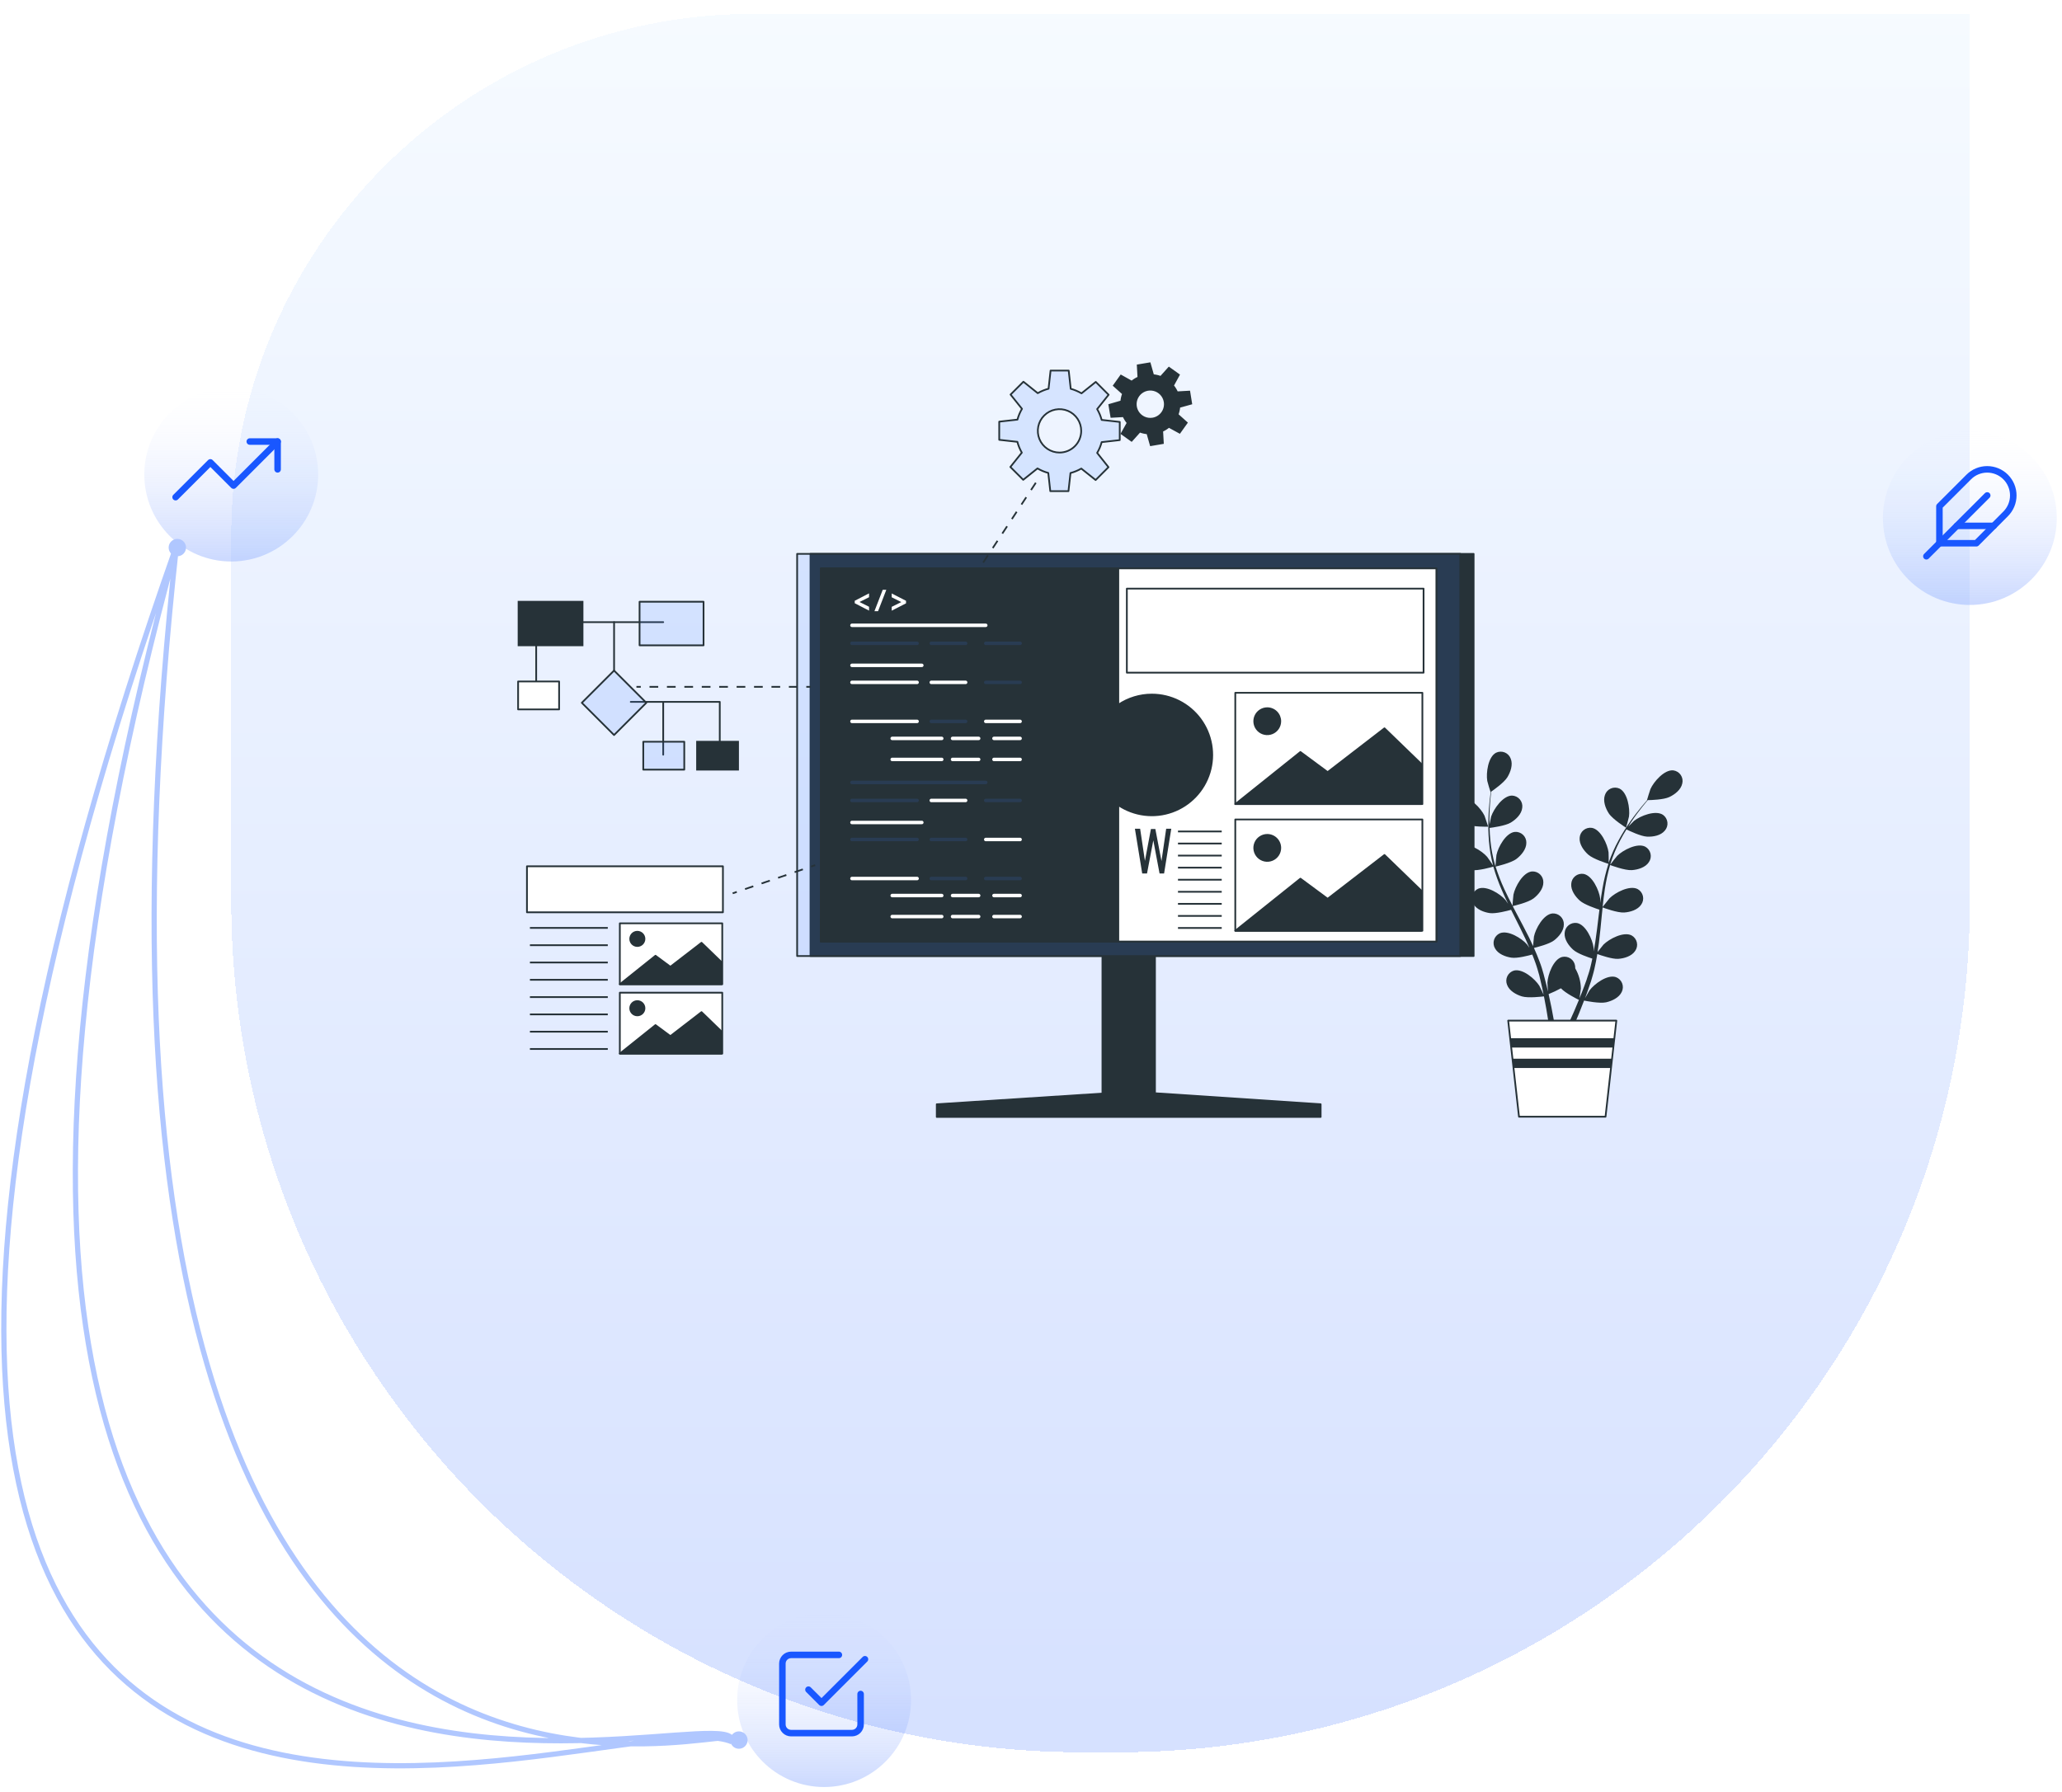 <svg width="1186" height="1031" viewBox="0 0 1186 1031" fill="none" xmlns="http://www.w3.org/2000/svg">
<g filter="url(#filter0_d_17_241)">
<circle cx="1133" cy="295" r="50" fill="url(#paint0_linear_17_241)"/>
</g>
<g filter="url(#filter1_d_17_241)">
<circle cx="474" cy="975" r="50" fill="url(#paint1_linear_17_241)"/>
</g>
<g filter="url(#filter2_d_17_241)">
<circle cx="133" cy="270" r="50" fill="url(#paint2_linear_17_241)"/>
</g>
<g filter="url(#filter3_d_17_241)">
<path d="M133 300C133 134.315 267.315 0 433 0H1133V510C1133 780.62 913.62 1000 643 1000H623C352.38 1000 133 780.62 133 510V300Z" fill="url(#paint3_linear_17_241)" fill-opacity="0.18" shape-rendering="crispEdges"/>
</g>
<path d="M465.001 972L472.501 979.5L497.501 954.5" stroke="#1957FF" stroke-width="3.75" stroke-linecap="round" stroke-linejoin="round"/>
<path d="M495 974.5V992C495 993.326 494.473 994.598 493.536 995.536C492.598 996.473 491.326 997 490 997H455C453.674 997 452.402 996.473 451.464 995.536C450.527 994.598 450 993.326 450 992V957C450 955.674 450.527 954.402 451.464 953.464C452.402 952.527 453.674 952 455 952H482.5" stroke="#1957FF" stroke-width="3.75" stroke-linecap="round" stroke-linejoin="round"/>
<path d="M843.14 474.16C846.87 475.78 855.97 475.58 855.98 475.58C855.99 475.58 853.98 469.58 853.85 469.26C851.85 465.08 845.53 458.18 840.39 458.87C839.539 459.01 838.728 459.328 838.008 459.802C837.287 460.276 836.675 460.896 836.21 461.622C835.745 462.348 835.438 463.164 835.309 464.016C835.18 464.869 835.231 465.739 835.46 466.57C836.32 470.13 839.97 472.77 843.14 474.16Z" fill="#263238"/>
<path d="M846.29 500.53C850.15 501.1 858.29 498.74 858.92 498.53C860.258 503.181 861.905 507.738 863.85 512.17C864.96 514.75 866.17 517.33 867.41 519.89C866.67 518.8 866 517.84 865.89 517.71C862.89 514.21 854.95 509.22 850.17 511.25C849.387 511.609 848.688 512.129 848.119 512.775C847.549 513.422 847.123 514.181 846.866 515.004C846.61 515.826 846.529 516.693 846.63 517.549C846.73 518.405 847.01 519.229 847.45 519.97C849.21 523.18 853.45 524.77 856.86 525.27C860.27 525.77 867.3 523.9 869.14 523.38C869.63 524.38 870.14 525.38 870.6 526.32C872.95 531.01 875.32 535.67 877.5 540.32C878.27 541.96 878.97 543.6 879.67 545.24C879.01 544.24 878.45 543.47 878.35 543.35C875.35 539.85 867.4 534.86 862.63 536.89C861.847 537.249 861.148 537.769 860.579 538.415C860.009 539.062 859.583 539.821 859.326 540.644C859.07 541.466 858.989 542.333 859.09 543.189C859.19 544.045 859.47 544.869 859.91 545.61C861.67 548.82 865.91 550.41 869.32 550.91C872.73 551.41 879.08 549.72 881.32 549.11C881.99 550.81 882.66 552.52 883.24 554.19C883.6 555.35 884.04 556.44 884.34 557.61C884.64 558.78 884.98 559.93 885.34 561.07C885.87 563.28 886.44 565.57 886.9 567.74C887.23 569.25 887.52 570.74 887.82 572.15C887.07 570.51 885.54 567.34 885.39 567.09C882.92 563.16 875.85 557.09 870.82 558.32C869.991 558.556 869.221 558.964 868.561 559.517C867.9 560.07 867.363 560.757 866.986 561.531C866.608 562.306 866.399 563.152 866.37 564.013C866.341 564.874 866.495 565.732 866.82 566.53C868.07 569.96 872.01 572.17 875.31 573.18C878.96 574.3 887.02 573.28 888.03 573.18C888.51 575.59 888.96 577.93 889.35 580.18C890.21 585.08 890.86 589.48 891.35 593.18H894.75C894.16 589.33 893.38 584.74 892.36 579.59C891.88 577.14 891.31 574.54 890.71 571.87C893.135 570.892 895.502 569.777 897.8 568.53C900.46 571.4 907.26 574.77 908.14 575.2C907.22 577.47 906.3 579.68 905.39 581.75C903.51 586.08 901.72 589.92 900.15 593.18H903.82C905.18 590.18 906.67 586.74 908.22 582.94C909.17 580.64 910.14 578.15 911.11 575.59C912.11 575.79 920.11 577.41 923.79 576.59C927.17 575.83 931.26 573.92 932.79 570.59C933.171 569.817 933.386 568.972 933.419 568.111C933.453 567.25 933.305 566.391 932.985 565.59C932.666 564.79 932.181 564.065 931.564 563.464C930.946 562.863 930.209 562.398 929.4 562.1C924.48 560.45 916.98 566.03 914.23 569.76C914.06 569.98 912.57 572.56 911.65 574.21C912.04 573.21 912.44 572.15 912.83 571.06C913.61 568.92 914.33 566.77 915.11 564.45L916.11 561.01C916.48 559.87 916.72 558.62 917.04 557.42C917.7 554.61 918.24 551.73 918.73 548.82C920.6 549.51 927.29 551.82 930.73 551.59C934.17 551.36 938.51 550.08 940.51 547.01C941.005 546.304 941.345 545.503 941.51 544.657C941.674 543.811 941.659 542.94 941.464 542.101C941.27 541.261 940.901 540.472 940.382 539.785C939.863 539.097 939.204 538.526 938.45 538.11C933.84 535.73 925.57 540.11 922.29 543.38C922.08 543.59 919.99 546.2 918.87 547.65C919.14 545.9 919.43 544.15 919.65 542.37C920.29 537.23 920.77 532 921.28 526.79C921.43 525.19 921.61 523.6 921.78 522.01C922.44 522.26 930.34 525.2 934.22 524.93C937.67 524.69 942 523.42 944 520.35C944.494 519.644 944.834 518.842 944.998 517.995C945.162 517.149 945.145 516.278 944.95 515.438C944.755 514.599 944.385 513.81 943.865 513.123C943.344 512.435 942.685 511.866 941.93 511.45C937.32 509.07 929.06 513.45 925.78 516.72C925.53 516.97 922.52 520.72 921.78 521.72C922.15 518.22 922.55 514.72 923.08 511.31C923.785 506.684 924.787 502.107 926.08 497.61C926.39 497.73 934.62 500.83 938.6 500.55C942.05 500.31 946.38 499.04 948.38 495.97C948.873 495.263 949.212 494.461 949.374 493.615C949.537 492.769 949.52 491.898 949.325 491.059C949.13 490.22 948.761 489.432 948.241 488.744C947.722 488.057 947.064 487.487 946.31 487.07C941.7 484.69 933.44 489.07 930.15 492.34C929.9 492.6 926.66 496.65 926.15 497.42C926.23 497.16 926.28 496.88 926.36 496.63C927.779 492.145 929.593 487.795 931.78 483.63C932.96 481.32 934.22 479.18 935.49 477.13C936.96 477.86 943.73 481.13 947.34 481.29C950.95 481.45 955.24 480.65 957.56 477.82C958.129 477.172 958.555 476.412 958.812 475.589C959.068 474.766 959.148 473.898 959.047 473.042C958.946 472.186 958.666 471.36 958.226 470.619C957.785 469.878 957.194 469.238 956.49 468.74C952.17 465.87 943.49 469.32 939.85 472.21C939.65 472.37 937.85 474.21 936.52 475.53C937.1 474.61 937.69 473.65 938.27 472.78C940.44 469.51 942.63 466.65 944.59 464.14C945.71 462.72 946.76 461.45 947.75 460.28C949.57 460.28 956.91 460.03 960.12 458.52C963.33 457.01 966.83 454.31 967.59 450.72C967.797 449.884 967.826 449.014 967.675 448.166C967.523 447.318 967.194 446.512 966.71 445.8C966.226 445.087 965.598 444.485 964.865 444.032C964.133 443.579 963.313 443.285 962.46 443.17C957.3 442.61 951.17 449.68 949.29 453.91C949.13 454.28 947.24 460.29 947.29 460.29H947.4C946.4 461.39 945.4 462.59 944.29 463.93C942.29 466.41 940.01 469.22 937.76 472.46C935.318 475.918 933.078 479.514 931.05 483.23C928.743 487.384 926.809 491.735 925.27 496.23C925.27 496.28 925.27 496.34 925.27 496.4C925.27 494.88 925.27 490.63 925.19 490.3C924.6 485.71 920.75 477.18 915.64 476.24C914.789 476.107 913.919 476.155 913.088 476.38C912.257 476.605 911.482 477.003 910.814 477.547C910.146 478.091 909.6 478.77 909.212 479.539C908.824 480.308 908.602 481.15 908.56 482.01C908.27 485.66 910.91 489.31 913.49 491.62C916.4 494.22 924.49 496.73 925.12 496.93C923.67 501.548 922.53 506.259 921.71 511.03C921.22 513.8 920.8 516.61 920.42 519.43C920.42 518.12 920.42 516.94 920.36 516.78C919.76 512.19 915.91 503.66 910.81 502.72C909.959 502.585 909.089 502.632 908.256 502.857C907.424 503.081 906.649 503.479 905.981 504.023C905.313 504.568 904.767 505.247 904.379 506.017C903.991 506.786 903.77 507.629 903.73 508.49C903.43 512.14 906.08 515.79 908.66 518.1C911.24 520.41 918.12 522.72 919.94 523.3C919.8 524.39 919.66 525.47 919.53 526.55C918.91 531.76 918.31 536.96 917.53 542.04C917.27 543.83 916.94 545.58 916.63 547.34C916.63 546.17 916.63 545.19 916.56 545.04C915.97 540.44 912.12 531.92 907.02 530.97C906.168 530.837 905.297 530.885 904.464 531.111C903.631 531.336 902.856 531.735 902.187 532.28C901.518 532.825 900.972 533.505 900.583 534.275C900.194 535.045 899.972 535.888 899.93 536.75C899.64 540.4 902.28 544.05 904.86 546.36C907.44 548.67 913.66 550.75 915.86 551.45C915.48 553.24 915.1 555.03 914.66 556.75C914.32 557.91 914.09 559.06 913.66 560.21C913.23 561.36 912.92 562.49 912.56 563.62C911.78 565.76 910.99 567.98 910.17 570.05C909.62 571.49 909.06 572.86 908.51 574.23C908.79 572.46 909.27 568.96 909.27 568.66C909.202 564.589 908.094 560.602 906.05 557.08C906.06 556.625 906.03 556.17 905.96 555.72C905.853 554.864 905.566 554.041 905.12 553.303C904.673 552.566 904.076 551.931 903.368 551.439C902.659 550.948 901.855 550.611 901.008 550.451C900.161 550.291 899.289 550.311 898.45 550.51C893.45 551.85 890.26 560.65 890.03 565.27C890.03 565.55 890.19 568.52 890.33 570.4C890.08 569.31 889.85 568.25 889.58 567.13C889.05 564.91 888.46 562.72 887.83 560.35C887.49 559.22 887.15 558.07 886.83 556.92C886.51 555.77 886.02 554.59 885.61 553.41C884.61 550.7 883.49 548 882.28 545.31C884.22 544.84 891.09 543.09 893.85 540.98C896.61 538.87 899.5 535.43 899.48 531.76C899.502 530.899 899.344 530.043 899.014 529.247C898.683 528.452 898.19 527.735 897.565 527.143C896.939 526.55 896.196 526.096 895.384 525.81C894.572 525.523 893.709 525.411 892.85 525.48C887.69 526.04 883.21 534.25 882.28 538.79C882.22 539.07 881.91 542.4 881.78 544.24C881.04 542.62 880.32 541.01 879.52 539.4C877.21 534.76 874.73 530.13 872.28 525.51C871.53 524.09 870.8 522.67 870.06 521.25C870.75 521.09 878.96 519.19 882.06 516.82C884.8 514.71 887.72 511.26 887.69 507.6C887.712 506.739 887.553 505.883 887.223 505.087C886.893 504.292 886.4 503.575 885.775 502.983C885.149 502.39 884.406 501.936 883.594 501.65C882.782 501.363 881.919 501.251 881.06 501.32C875.9 501.88 871.43 510.09 870.49 514.63C870.42 514.97 869.99 519.77 869.94 520.99C868.31 517.86 866.72 514.73 865.28 511.58C863.313 507.337 861.623 502.971 860.22 498.51C860.54 498.43 869.11 496.51 872.28 494.06C875.02 491.95 877.93 488.5 877.91 484.84C877.932 483.979 877.774 483.123 877.443 482.327C877.113 481.532 876.62 480.815 875.995 480.223C875.369 479.63 874.626 479.176 873.814 478.89C873.002 478.603 872.139 478.491 871.28 478.56C866.12 479.12 861.64 487.33 860.71 491.87C860.63 492.23 860.17 497.38 860.16 498.32C860.07 498.07 859.96 497.81 859.89 497.55C858.604 493.034 857.724 488.412 857.26 483.74C856.97 481.16 856.84 478.68 856.77 476.27C858.4 476.07 865.86 475.08 868.95 473.21C872.04 471.34 875.18 468.31 875.55 464.67C875.671 463.815 875.611 462.945 875.373 462.115C875.135 461.285 874.725 460.515 874.169 459.854C873.613 459.193 872.924 458.657 872.147 458.281C871.371 457.905 870.523 457.697 869.66 457.67C864.47 457.67 859.12 465.34 857.66 469.74C857.58 469.98 857.06 472.51 856.71 474.35C856.71 473.26 856.65 472.14 856.66 471.09C856.66 467.17 856.91 463.58 857.16 460.4C857.31 458.59 857.49 456.96 857.67 455.4C859.17 454.4 865.17 450.13 867.01 447.1C868.85 444.07 870.29 439.88 868.94 436.48C868.652 435.667 868.196 434.925 867.602 434.3C867.007 433.676 866.288 433.184 865.491 432.857C864.693 432.529 863.836 432.373 862.974 432.4C862.112 432.426 861.266 432.634 860.49 433.01C855.88 435.39 854.67 444.66 855.43 449.23C855.5 449.63 857.24 455.68 857.32 455.63L857.41 455.57C857.21 457.03 857.01 458.57 856.82 460.32C856.51 463.5 856.18 467.1 856.09 471.04C855.947 475.282 856.047 479.529 856.39 483.76C856.757 488.488 857.547 493.173 858.75 497.76C858.75 497.81 858.75 497.87 858.8 497.92C857.98 496.64 855.58 493.13 855.37 492.92C852.37 489.42 844.42 484.43 839.65 486.46C838.867 486.819 838.168 487.339 837.599 487.985C837.029 488.632 836.603 489.391 836.346 490.214C836.09 491.036 836.009 491.903 836.11 492.759C836.21 493.615 836.49 494.439 836.93 495.18C838.64 498.45 842.86 500.03 846.29 500.53Z" fill="#263238"/>
<path d="M935.24 476.16C935.32 476.21 936.9 470.11 936.95 469.71C937.59 465.13 936.13 455.89 931.46 453.63C930.674 453.276 929.823 453.092 928.961 453.089C928.099 453.086 927.246 453.265 926.458 453.614C925.67 453.964 924.965 454.475 924.388 455.115C923.811 455.755 923.376 456.51 923.11 457.33C921.85 460.77 923.44 464.99 925.32 467.9C927.53 471.31 935.24 476.16 935.24 476.16Z" fill="#263238"/>
<path d="M923.45 642.4H873.68L867.46 587.12H929.67L923.45 642.4Z" fill="white" stroke="#263238" stroke-linecap="round" stroke-linejoin="round"/>
<path d="M868.6 597.25L869.2 602.61H927.93L928.53 597.25H868.6Z" fill="#263238"/>
<path d="M926.6 614.39L927.2 609.03H869.92L870.53 614.39H926.6Z" fill="#263238"/>
<path d="M664.31 519.75H634.09V641.68H664.31V519.75Z" fill="#263238" stroke="#263238" stroke-linecap="round" stroke-linejoin="round"/>
<path d="M847.59 318.62H466.17V549.97H847.59V318.62Z" fill="#263238" stroke="#263238" stroke-linecap="round" stroke-linejoin="round"/>
<path d="M839.91 318.62H458.49V549.97H839.91V318.62Z" fill="#407BFF" fill-opacity="0.14" stroke="#263238" stroke-linecap="round" stroke-linejoin="round"/>
<path d="M826.16 326.95H472.23V541.63H826.16V326.95Z" fill="white" stroke="#263238" stroke-linecap="round" stroke-linejoin="round"/>
<path d="M826.16 528.71H472.23V541.64H826.16V528.71Z" fill="white" stroke="#263238" stroke-linecap="round" stroke-linejoin="round"/>
<path d="M650.85 628L538.8 635.24V642.54H759.6V635.24L650.85 628Z" fill="#263238" stroke="#263238" stroke-linecap="round" stroke-linejoin="round"/>
<path d="M826.16 326.95H472.23V541.63H826.16V326.95Z" fill="white" stroke="#263238" stroke-linecap="round" stroke-linejoin="round"/>
<path d="M818.79 338.61H648.13V386.96H818.79V338.61Z" fill="white" stroke="#263238" stroke-linecap="round" stroke-linejoin="round"/>
<path d="M818.11 398.54H710.5V462.56H818.11V398.54Z" fill="white" stroke="#263238" stroke-linecap="round" stroke-linejoin="round"/>
<path d="M710.5 462.56L747.96 432.59L763.62 444.17L796.31 418.97L817.42 439.4V462.56H710.5Z" fill="#263238" stroke="#263238" stroke-linecap="round" stroke-linejoin="round"/>
<path d="M736.38 414.9C736.378 416.381 735.937 417.828 735.113 419.058C734.289 420.289 733.118 421.247 731.749 421.813C730.381 422.378 728.875 422.525 727.423 422.235C725.97 421.945 724.637 421.231 723.59 420.183C722.544 419.135 721.831 417.8 721.543 416.348C721.255 414.895 721.404 413.389 721.971 412.021C722.538 410.653 723.498 409.484 724.73 408.662C725.961 407.839 727.409 407.4 728.89 407.4C730.877 407.403 732.782 408.194 734.187 409.6C735.591 411.006 736.38 412.913 736.38 414.9V414.9Z" fill="#263238" stroke="#263238" stroke-linecap="round" stroke-linejoin="round"/>
<path d="M818.11 471.41H710.5V535.43H818.11V471.41Z" fill="white" stroke="#263238" stroke-linecap="round" stroke-linejoin="round"/>
<path d="M710.5 535.43L747.96 505.46L763.62 517.04L796.31 491.84L817.42 512.28V535.43H710.5Z" fill="#263238" stroke="#263238" stroke-linecap="round" stroke-linejoin="round"/>
<path d="M736.38 487.76C736.38 489.241 735.941 490.689 735.118 491.921C734.295 493.153 733.125 494.113 731.756 494.68C730.388 495.247 728.882 495.395 727.429 495.106C725.976 494.817 724.641 494.104 723.594 493.056C722.546 492.009 721.833 490.674 721.544 489.221C721.255 487.768 721.403 486.262 721.97 484.894C722.537 483.525 723.497 482.355 724.729 481.532C725.961 480.709 727.409 480.27 728.89 480.27C730.876 480.273 732.779 481.063 734.183 482.467C735.587 483.871 736.377 485.774 736.38 487.76Z" fill="#263238" stroke="#263238" stroke-linecap="round" stroke-linejoin="round"/>
<path d="M656.96 502.47L652.77 476.75H655.77L658.53 495.23L661.98 476.9H664.52L668.05 495.33L670.75 476.75H673.68L669.55 502.47H666.94L663.35 483.42L659.73 502.47H656.96Z" fill="#263238"/>
<path d="M677.54 478.31H702.7" stroke="#263238" stroke-miterlimit="10"/>
<path d="M677.54 485.25H702.7" stroke="#263238" stroke-miterlimit="10"/>
<path d="M677.54 492.19H702.7" stroke="#263238" stroke-miterlimit="10"/>
<path d="M677.54 499.13H702.7" stroke="#263238" stroke-miterlimit="10"/>
<path d="M677.54 506.07H702.7" stroke="#263238" stroke-miterlimit="10"/>
<path d="M677.54 513.01H702.7" stroke="#263238" stroke-miterlimit="10"/>
<path d="M677.54 519.95H702.7" stroke="#263238" stroke-miterlimit="10"/>
<path d="M677.54 526.89H702.7" stroke="#263238" stroke-miterlimit="10"/>
<path d="M677.54 533.83H702.7" stroke="#263238" stroke-miterlimit="10"/>
<path d="M662.52 399.56C655.647 399.55 648.927 401.59 643.22 405.42V326.95H472.22V541.63H643.22V463.17C647.729 466.182 652.881 468.096 658.263 468.759C663.644 469.422 669.107 468.816 674.212 466.989C679.318 465.162 683.924 462.165 687.663 458.238C691.402 454.311 694.17 449.562 695.744 444.374C697.319 439.185 697.656 433.699 696.73 428.356C695.803 423.014 693.639 417.962 690.409 413.606C687.18 409.25 682.975 405.711 678.132 403.272C673.289 400.833 667.942 399.562 662.52 399.56V399.56Z" fill="#263238" stroke="#263238" stroke-linecap="round" stroke-linejoin="round"/>
<path d="M490.02 359.72H566.98" stroke="white" stroke-width="2" stroke-linecap="round" stroke-linejoin="round"/>
<path d="M490.02 382.75H530.2" stroke="white" stroke-width="2" stroke-linecap="round" stroke-linejoin="round"/>
<path d="M490.02 370.08H527.48" stroke="#407BFF" stroke-opacity="0.14" stroke-width="2" stroke-linecap="round" stroke-linejoin="round"/>
<path d="M535.65 370.08H555.4" stroke="#407BFF" stroke-opacity="0.14" stroke-width="2" stroke-linecap="round" stroke-linejoin="round"/>
<path d="M566.98 370.08H586.73" stroke="#407BFF" stroke-opacity="0.14" stroke-width="2" stroke-linecap="round" stroke-linejoin="round"/>
<path d="M490.02 392.54H527.48" stroke="white" stroke-width="2" stroke-linecap="round" stroke-linejoin="round"/>
<path d="M535.65 392.54H555.4" stroke="white" stroke-width="2" stroke-linecap="round" stroke-linejoin="round"/>
<path d="M566.98 392.54H586.73" stroke="#407BFF" stroke-opacity="0.14" stroke-width="2" stroke-linecap="round" stroke-linejoin="round"/>
<path d="M490.02 414.99H527.48" stroke="white" stroke-width="2" stroke-linecap="round" stroke-linejoin="round"/>
<path d="M535.65 414.99H555.4" stroke="#407BFF" stroke-opacity="0.14" stroke-width="2" stroke-linecap="round" stroke-linejoin="round"/>
<path d="M566.98 414.99H586.73" stroke="white" stroke-width="2" stroke-linecap="round" stroke-linejoin="round"/>
<path d="M513.17 424.78H541.66" stroke="white" stroke-width="2" stroke-linecap="round" stroke-linejoin="round"/>
<path d="M547.88 424.78H562.9" stroke="white" stroke-width="2" stroke-linecap="round" stroke-linejoin="round"/>
<path d="M571.7 424.78H586.73" stroke="white" stroke-width="2" stroke-linecap="round" stroke-linejoin="round"/>
<path d="M513.17 436.87H541.66" stroke="white" stroke-width="2" stroke-linecap="round" stroke-linejoin="round"/>
<path d="M547.88 436.87H562.9" stroke="white" stroke-width="2" stroke-linecap="round" stroke-linejoin="round"/>
<path d="M571.7 436.87H586.73" stroke="white" stroke-width="2" stroke-linecap="round" stroke-linejoin="round"/>
<path d="M490.02 450.11H566.98" stroke="#407BFF" stroke-opacity="0.14" stroke-width="2" stroke-linecap="round" stroke-linejoin="round"/>
<path d="M490.02 473.14H530.2" stroke="white" stroke-width="2" stroke-linecap="round" stroke-linejoin="round"/>
<path d="M490.02 460.47H527.48" stroke="#407BFF" stroke-opacity="0.14" stroke-width="2" stroke-linecap="round" stroke-linejoin="round"/>
<path d="M535.65 460.47H555.4" stroke="white" stroke-width="2" stroke-linecap="round" stroke-linejoin="round"/>
<path d="M566.98 460.47H586.73" stroke="#407BFF" stroke-opacity="0.14" stroke-width="2" stroke-linecap="round" stroke-linejoin="round"/>
<path d="M490.02 482.93H527.48" stroke="#407BFF" stroke-opacity="0.14" stroke-width="2" stroke-linecap="round" stroke-linejoin="round"/>
<path d="M535.65 482.93H555.4" stroke="#407BFF" stroke-opacity="0.14" stroke-width="2" stroke-linecap="round" stroke-linejoin="round"/>
<path d="M566.98 482.93H586.73" stroke="white" stroke-width="2" stroke-linecap="round" stroke-linejoin="round"/>
<path d="M490.02 505.38H527.48" stroke="white" stroke-width="2" stroke-linecap="round" stroke-linejoin="round"/>
<path d="M535.65 505.38H555.4" stroke="#407BFF" stroke-opacity="0.14" stroke-width="2" stroke-linecap="round" stroke-linejoin="round"/>
<path d="M566.98 505.38H586.73" stroke="#407BFF" stroke-opacity="0.14" stroke-width="2" stroke-linecap="round" stroke-linejoin="round"/>
<path d="M513.17 515.17H541.66" stroke="white" stroke-width="2" stroke-linecap="round" stroke-linejoin="round"/>
<path d="M547.88 515.17H562.9" stroke="white" stroke-width="2" stroke-linecap="round" stroke-linejoin="round"/>
<path d="M571.7 515.17H586.73" stroke="white" stroke-width="2" stroke-linecap="round" stroke-linejoin="round"/>
<path d="M513.17 527.26H541.66" stroke="white" stroke-width="2" stroke-linecap="round" stroke-linejoin="round"/>
<path d="M547.88 527.26H562.9" stroke="white" stroke-width="2" stroke-linecap="round" stroke-linejoin="round"/>
<path d="M571.7 527.26H586.73" stroke="white" stroke-width="2" stroke-linecap="round" stroke-linejoin="round"/>
<path d="M492.12 345.9L499.35 342.17V343.25L493.26 346.31L499.35 349.36V350.44L492.12 346.71V345.9Z" fill="white" stroke="white" stroke-miterlimit="10"/>
<path d="M503.68 351.1L508.05 339.8H509.05L504.69 351.1H503.68Z" fill="white" stroke="white" stroke-miterlimit="10"/>
<path d="M520.62 346.77L513.39 350.48V349.4L519.53 346.35L513.39 343.29V342.21L520.62 345.92V346.77Z" fill="white" stroke="white" stroke-miterlimit="10"/>
<path d="M595.77 277.71L565.42 323.73" stroke="#263238" stroke-miterlimit="10" stroke-dasharray="5 5"/>
<path d="M644.05 253.17V242.72L633.65 241.56C633.064 239.38 632.19 237.289 631.05 235.34L637.64 227.09L630.25 219.7L622.05 226.27C620.11 225.128 618.025 224.254 615.85 223.67L614.68 213.18H604.26L603.1 223.62C600.921 224.189 598.829 225.05 596.88 226.18L588.64 219.59L581.25 226.98L587.81 235.19C586.668 237.13 585.794 239.216 585.21 241.39L574.73 242.56V253.01L585.16 254.17C585.734 256.348 586.595 258.439 587.72 260.39L581.13 268.63L588.52 276.02L596.73 269.46C598.67 270.602 600.756 271.476 602.93 272.06L604.1 282.54H614.55L615.71 272.11C617.888 271.536 619.98 270.675 621.93 269.55L630.17 276.14L637.56 268.75L631.05 260.54C632.192 258.6 633.067 256.514 633.65 254.34L644.05 253.17ZM609.37 260.34C606.902 260.334 604.49 259.596 602.441 258.219C600.392 256.843 598.797 254.889 597.858 252.606C596.919 250.323 596.679 247.812 597.167 245.392C597.655 242.972 598.85 240.751 600.6 239.011C602.351 237.27 604.578 236.087 607.001 235.613C609.424 235.138 611.933 235.393 614.211 236.344C616.489 237.296 618.433 238.902 619.798 240.959C621.164 243.016 621.888 245.431 621.88 247.9C621.87 251.203 620.55 254.367 618.211 256.699C615.872 259.031 612.703 260.34 609.4 260.34H609.37Z" fill="#407BFF" fill-opacity="0.14" stroke="#263238" stroke-linecap="round" stroke-linejoin="round"/>
<path d="M685.16 232.19L684.05 225.27L677.05 225.66C676.436 224.281 675.635 222.992 674.67 221.83L678.05 215.64L672.34 211.56L667.63 216.82C666.22 216.286 664.743 215.949 663.24 215.82L661.3 209L654.38 210.16L654.77 217.16C653.389 217.777 652.097 218.577 650.93 219.54L644.75 216.09L640.67 221.8L645.93 226.51C645.396 227.92 645.059 229.398 644.93 230.9L638.05 232.9L639.21 239.82L646.21 239.43C646.827 240.811 647.628 242.103 648.59 243.27L645.14 249.45L650.85 253.53L655.56 248.27C656.97 248.804 658.448 249.141 659.95 249.27L661.89 256.09L668.86 254.9L668.47 247.9C669.85 247.285 671.138 246.485 672.3 245.52L678.49 248.9L682.57 243.19L677.31 238.48C677.845 237.07 678.181 235.592 678.31 234.09L685.16 232.19ZM662.99 240.78C661.358 241.052 659.681 240.834 658.173 240.153C656.664 239.472 655.391 238.359 654.515 236.955C653.639 235.551 653.198 233.919 653.249 232.265C653.301 230.61 653.841 229.009 654.803 227.661C655.764 226.314 657.103 225.282 658.651 224.696C660.199 224.11 661.886 223.996 663.498 224.368C665.111 224.741 666.577 225.583 667.711 226.788C668.845 227.993 669.597 229.508 669.87 231.14C670.235 233.33 669.715 235.576 668.425 237.384C667.135 239.191 665.18 240.413 662.99 240.78V240.78Z" fill="#263238" stroke="#263238" stroke-miterlimit="10"/>
<path d="M366.06 395.11H368.56" stroke="#263238" stroke-miterlimit="10"/>
<path d="M373.58 395.11H461.25" stroke="#263238" stroke-miterlimit="10" stroke-dasharray="5.01 5.01"/>
<path d="M463.76 395.11H466.26" stroke="#263238" stroke-miterlimit="10"/>
<path d="M324.93 357.9H381.46" stroke="#263238" stroke-linecap="round" stroke-linejoin="round"/>
<path d="M353.2 385.75V357.9" stroke="#263238" stroke-linecap="round" stroke-linejoin="round"/>
<path d="M308.4 364.83V400.06" stroke="#263238" stroke-linecap="round" stroke-linejoin="round"/>
<path d="M362.8 403.76H413.99V434.72" stroke="#263238" stroke-linecap="round" stroke-linejoin="round"/>
<path d="M381.46 404.29V434.16" stroke="#263238" stroke-linecap="round" stroke-linejoin="round"/>
<path d="M335.06 346.16H298.26V371.23H335.06V346.16Z" fill="#263238" stroke="#263238" stroke-miterlimit="10"/>
<path d="M404.66 346.16H367.86V371.23H404.66V346.16Z" fill="#407BFF" fill-opacity="0.14" stroke="#263238" stroke-linecap="round" stroke-linejoin="round"/>
<path d="M393.57 426.69H369.99V442.75H393.57V426.69Z" fill="#407BFF" fill-opacity="0.14" stroke="#263238" stroke-linecap="round" stroke-linejoin="round"/>
<path d="M321.58 392.03H298V408.09H321.58V392.03Z" fill="white" stroke="#263238" stroke-linecap="round" stroke-linejoin="round"/>
<path d="M424.51 426.69H400.93V442.75H424.51V426.69Z" fill="#263238" stroke="#263238" stroke-miterlimit="10"/>
<path d="M353.191 385.745L334.644 404.293L353.191 422.84L371.739 404.293L353.191 385.745Z" fill="#407BFF" fill-opacity="0.14" stroke="#263238" stroke-linecap="round" stroke-linejoin="round"/>
<path d="M421.41 513.89L423.78 513.08" stroke="#263238" stroke-miterlimit="10"/>
<path d="M428.53 511.46L464.13 499.31" stroke="#263238" stroke-miterlimit="10" stroke-dasharray="5.02 5.02"/>
<path d="M466.5 498.5L468.87 497.69" stroke="#263238" stroke-miterlimit="10"/>
<path d="M415.8 498.34H303.09V524.81H415.8V498.34Z" fill="white" stroke="#263238" stroke-linecap="round" stroke-linejoin="round"/>
<path d="M415.42 531.15H356.51V566.2H415.42V531.15Z" fill="white" stroke="#263238" stroke-linecap="round" stroke-linejoin="round"/>
<path d="M356.51 566.2L377.02 549.8L385.59 556.14L403.49 542.34L415.05 553.53V566.2H356.51Z" fill="#263238" stroke="#263238" stroke-linecap="round" stroke-linejoin="round"/>
<path d="M366.58 544.2C368.844 544.2 370.68 542.364 370.68 540.1C370.68 537.836 368.844 536 366.58 536C364.316 536 362.48 537.836 362.48 540.1C362.48 542.364 364.316 544.2 366.58 544.2Z" fill="#263238" stroke="#263238" stroke-linecap="round" stroke-linejoin="round"/>
<path d="M415.42 571.05H356.51V606.1H415.42V571.05Z" fill="white" stroke="#263238" stroke-linecap="round" stroke-linejoin="round"/>
<path d="M356.51 606.1L377.02 589.69L385.59 596.03L403.49 582.23L415.05 593.42V606.1H356.51Z" fill="#263238" stroke="#263238" stroke-linecap="round" stroke-linejoin="round"/>
<path d="M366.58 584.1C368.844 584.1 370.68 582.264 370.68 580C370.68 577.736 368.844 575.9 366.58 575.9C364.316 575.9 362.48 577.736 362.48 580C362.48 582.264 364.316 584.1 366.58 584.1Z" fill="#263238" stroke="#263238" stroke-linecap="round" stroke-linejoin="round"/>
<path d="M304.8 533.79H349.58" stroke="#263238" stroke-miterlimit="10"/>
<path d="M304.8 543.74H349.58" stroke="#263238" stroke-miterlimit="10"/>
<path d="M304.8 553.69H349.58" stroke="#263238" stroke-miterlimit="10"/>
<path d="M304.8 563.64H349.58" stroke="#263238" stroke-miterlimit="10"/>
<path d="M304.8 573.59H349.58" stroke="#263238" stroke-miterlimit="10"/>
<path d="M304.8 583.54H349.58" stroke="#263238" stroke-miterlimit="10"/>
<path d="M304.8 593.49H349.58" stroke="#263238" stroke-miterlimit="10"/>
<path d="M304.8 603.44H349.58" stroke="#263238" stroke-miterlimit="10"/>
<path d="M159.667 254L134.333 279.333L121 266L101 286" stroke="#1957FF" stroke-width="3.75" stroke-linecap="round" stroke-linejoin="round"/>
<path d="M143.668 254H159.668V270" stroke="#1957FF" stroke-width="3.75" stroke-linecap="round" stroke-linejoin="round"/>
<path d="M1153.58 295.61C1156.39 292.797 1157.98 288.981 1157.98 285.002C1157.98 281.023 1156.39 277.207 1153.58 274.394C1150.77 271.581 1146.95 270 1142.97 270C1138.99 270 1135.18 271.581 1132.37 274.394L1115.5 291.262V312.503H1136.74L1153.58 295.61Z" stroke="#1957FF" stroke-width="3.75" stroke-linecap="round" stroke-linejoin="round"/>
<path d="M1142.99 285.015L1108 320" stroke="#1957FF" stroke-width="3.75" stroke-linecap="round" stroke-linejoin="round"/>
<path d="M1146.73 302.507H1125.49" stroke="#1957FF" stroke-width="3.75" stroke-linecap="round" stroke-linejoin="round"/>
<path d="M101.495 314C-224.773 1238.98 351.568 971.783 420.998 1002M101.495 314C-135.561 1182.66 429.452 965.002 420.998 1002M101.495 314C8.815 1160.28 449.677 977.394 420.998 1002" stroke="#B0C7FF" stroke-width="3"/>
<circle cx="102" cy="315" r="5" fill="#B0C7FF"/>
<circle cx="425" cy="1001" r="5" fill="#B0C7FF"/>
<defs>
<filter id="filter0_d_17_241" x="1080" y="245" width="106" height="106" filterUnits="userSpaceOnUse" color-interpolation-filters="sRGB">
<feFlood flood-opacity="0" result="BackgroundImageFix"/>
<feColorMatrix in="SourceAlpha" type="matrix" values="0 0 0 0 0 0 0 0 0 0 0 0 0 0 0 0 0 0 127 0" result="hardAlpha"/>
<feOffset dy="3"/>
<feGaussianBlur stdDeviation="1.5"/>
<feComposite in2="hardAlpha" operator="out"/>
<feColorMatrix type="matrix" values="0 0 0 0 0.098 0 0 0 0 0.341 0 0 0 0 1 0 0 0 0.4 0"/>
<feBlend mode="normal" in2="BackgroundImageFix" result="effect1_dropShadow_17_241"/>
<feBlend mode="normal" in="SourceGraphic" in2="effect1_dropShadow_17_241" result="shape"/>
</filter>
<filter id="filter1_d_17_241" x="421" y="925" width="106" height="106" filterUnits="userSpaceOnUse" color-interpolation-filters="sRGB">
<feFlood flood-opacity="0" result="BackgroundImageFix"/>
<feColorMatrix in="SourceAlpha" type="matrix" values="0 0 0 0 0 0 0 0 0 0 0 0 0 0 0 0 0 0 127 0" result="hardAlpha"/>
<feOffset dy="3"/>
<feGaussianBlur stdDeviation="1.5"/>
<feComposite in2="hardAlpha" operator="out"/>
<feColorMatrix type="matrix" values="0 0 0 0 0.098 0 0 0 0 0.341 0 0 0 0 1 0 0 0 0.4 0"/>
<feBlend mode="normal" in2="BackgroundImageFix" result="effect1_dropShadow_17_241"/>
<feBlend mode="normal" in="SourceGraphic" in2="effect1_dropShadow_17_241" result="shape"/>
</filter>
<filter id="filter2_d_17_241" x="80" y="220" width="106" height="106" filterUnits="userSpaceOnUse" color-interpolation-filters="sRGB">
<feFlood flood-opacity="0" result="BackgroundImageFix"/>
<feColorMatrix in="SourceAlpha" type="matrix" values="0 0 0 0 0 0 0 0 0 0 0 0 0 0 0 0 0 0 127 0" result="hardAlpha"/>
<feOffset dy="3"/>
<feGaussianBlur stdDeviation="1.5"/>
<feComposite in2="hardAlpha" operator="out"/>
<feColorMatrix type="matrix" values="0 0 0 0 0.098 0 0 0 0 0.341 0 0 0 0 1 0 0 0 0.4 0"/>
<feBlend mode="normal" in2="BackgroundImageFix" result="effect1_dropShadow_17_241"/>
<feBlend mode="normal" in="SourceGraphic" in2="effect1_dropShadow_17_241" result="shape"/>
</filter>
<filter id="filter3_d_17_241" x="130" y="0" width="1006" height="1011" filterUnits="userSpaceOnUse" color-interpolation-filters="sRGB">
<feFlood flood-opacity="0" result="BackgroundImageFix"/>
<feColorMatrix in="SourceAlpha" type="matrix" values="0 0 0 0 0 0 0 0 0 0 0 0 0 0 0 0 0 0 127 0" result="hardAlpha"/>
<feOffset dy="8"/>
<feGaussianBlur stdDeviation="1.5"/>
<feComposite in2="hardAlpha" operator="out"/>
<feColorMatrix type="matrix" values="0 0 0 0 0.098 0 0 0 0 0.341 0 0 0 0 1 0 0 0 0.34 0"/>
<feBlend mode="normal" in2="BackgroundImageFix" result="effect1_dropShadow_17_241"/>
<feBlend mode="normal" in="SourceGraphic" in2="effect1_dropShadow_17_241" result="shape"/>
</filter>
<linearGradient id="paint0_linear_17_241" x1="1133" y1="245" x2="1133" y2="345" gradientUnits="userSpaceOnUse">
<stop stop-color="#F9FAFF" stop-opacity="0.02"/>
<stop offset="1" stop-color="#A3BBFE" stop-opacity="0.56"/>
</linearGradient>
<linearGradient id="paint1_linear_17_241" x1="474" y1="925" x2="474" y2="1025" gradientUnits="userSpaceOnUse">
<stop stop-color="#F9FAFF" stop-opacity="0.02"/>
<stop offset="1" stop-color="#A3BBFE" stop-opacity="0.56"/>
</linearGradient>
<linearGradient id="paint2_linear_17_241" x1="133" y1="220" x2="133" y2="320" gradientUnits="userSpaceOnUse">
<stop stop-color="#F9FAFF" stop-opacity="0.02"/>
<stop offset="1" stop-color="#A3BBFE" stop-opacity="0.56"/>
</linearGradient>
<linearGradient id="paint3_linear_17_241" x1="633" y1="0" x2="633" y2="1000" gradientUnits="userSpaceOnUse">
<stop stop-color="#CDE7FF"/>
<stop offset="1" stop-color="#1957FF"/>
</linearGradient>
</defs>
</svg>
